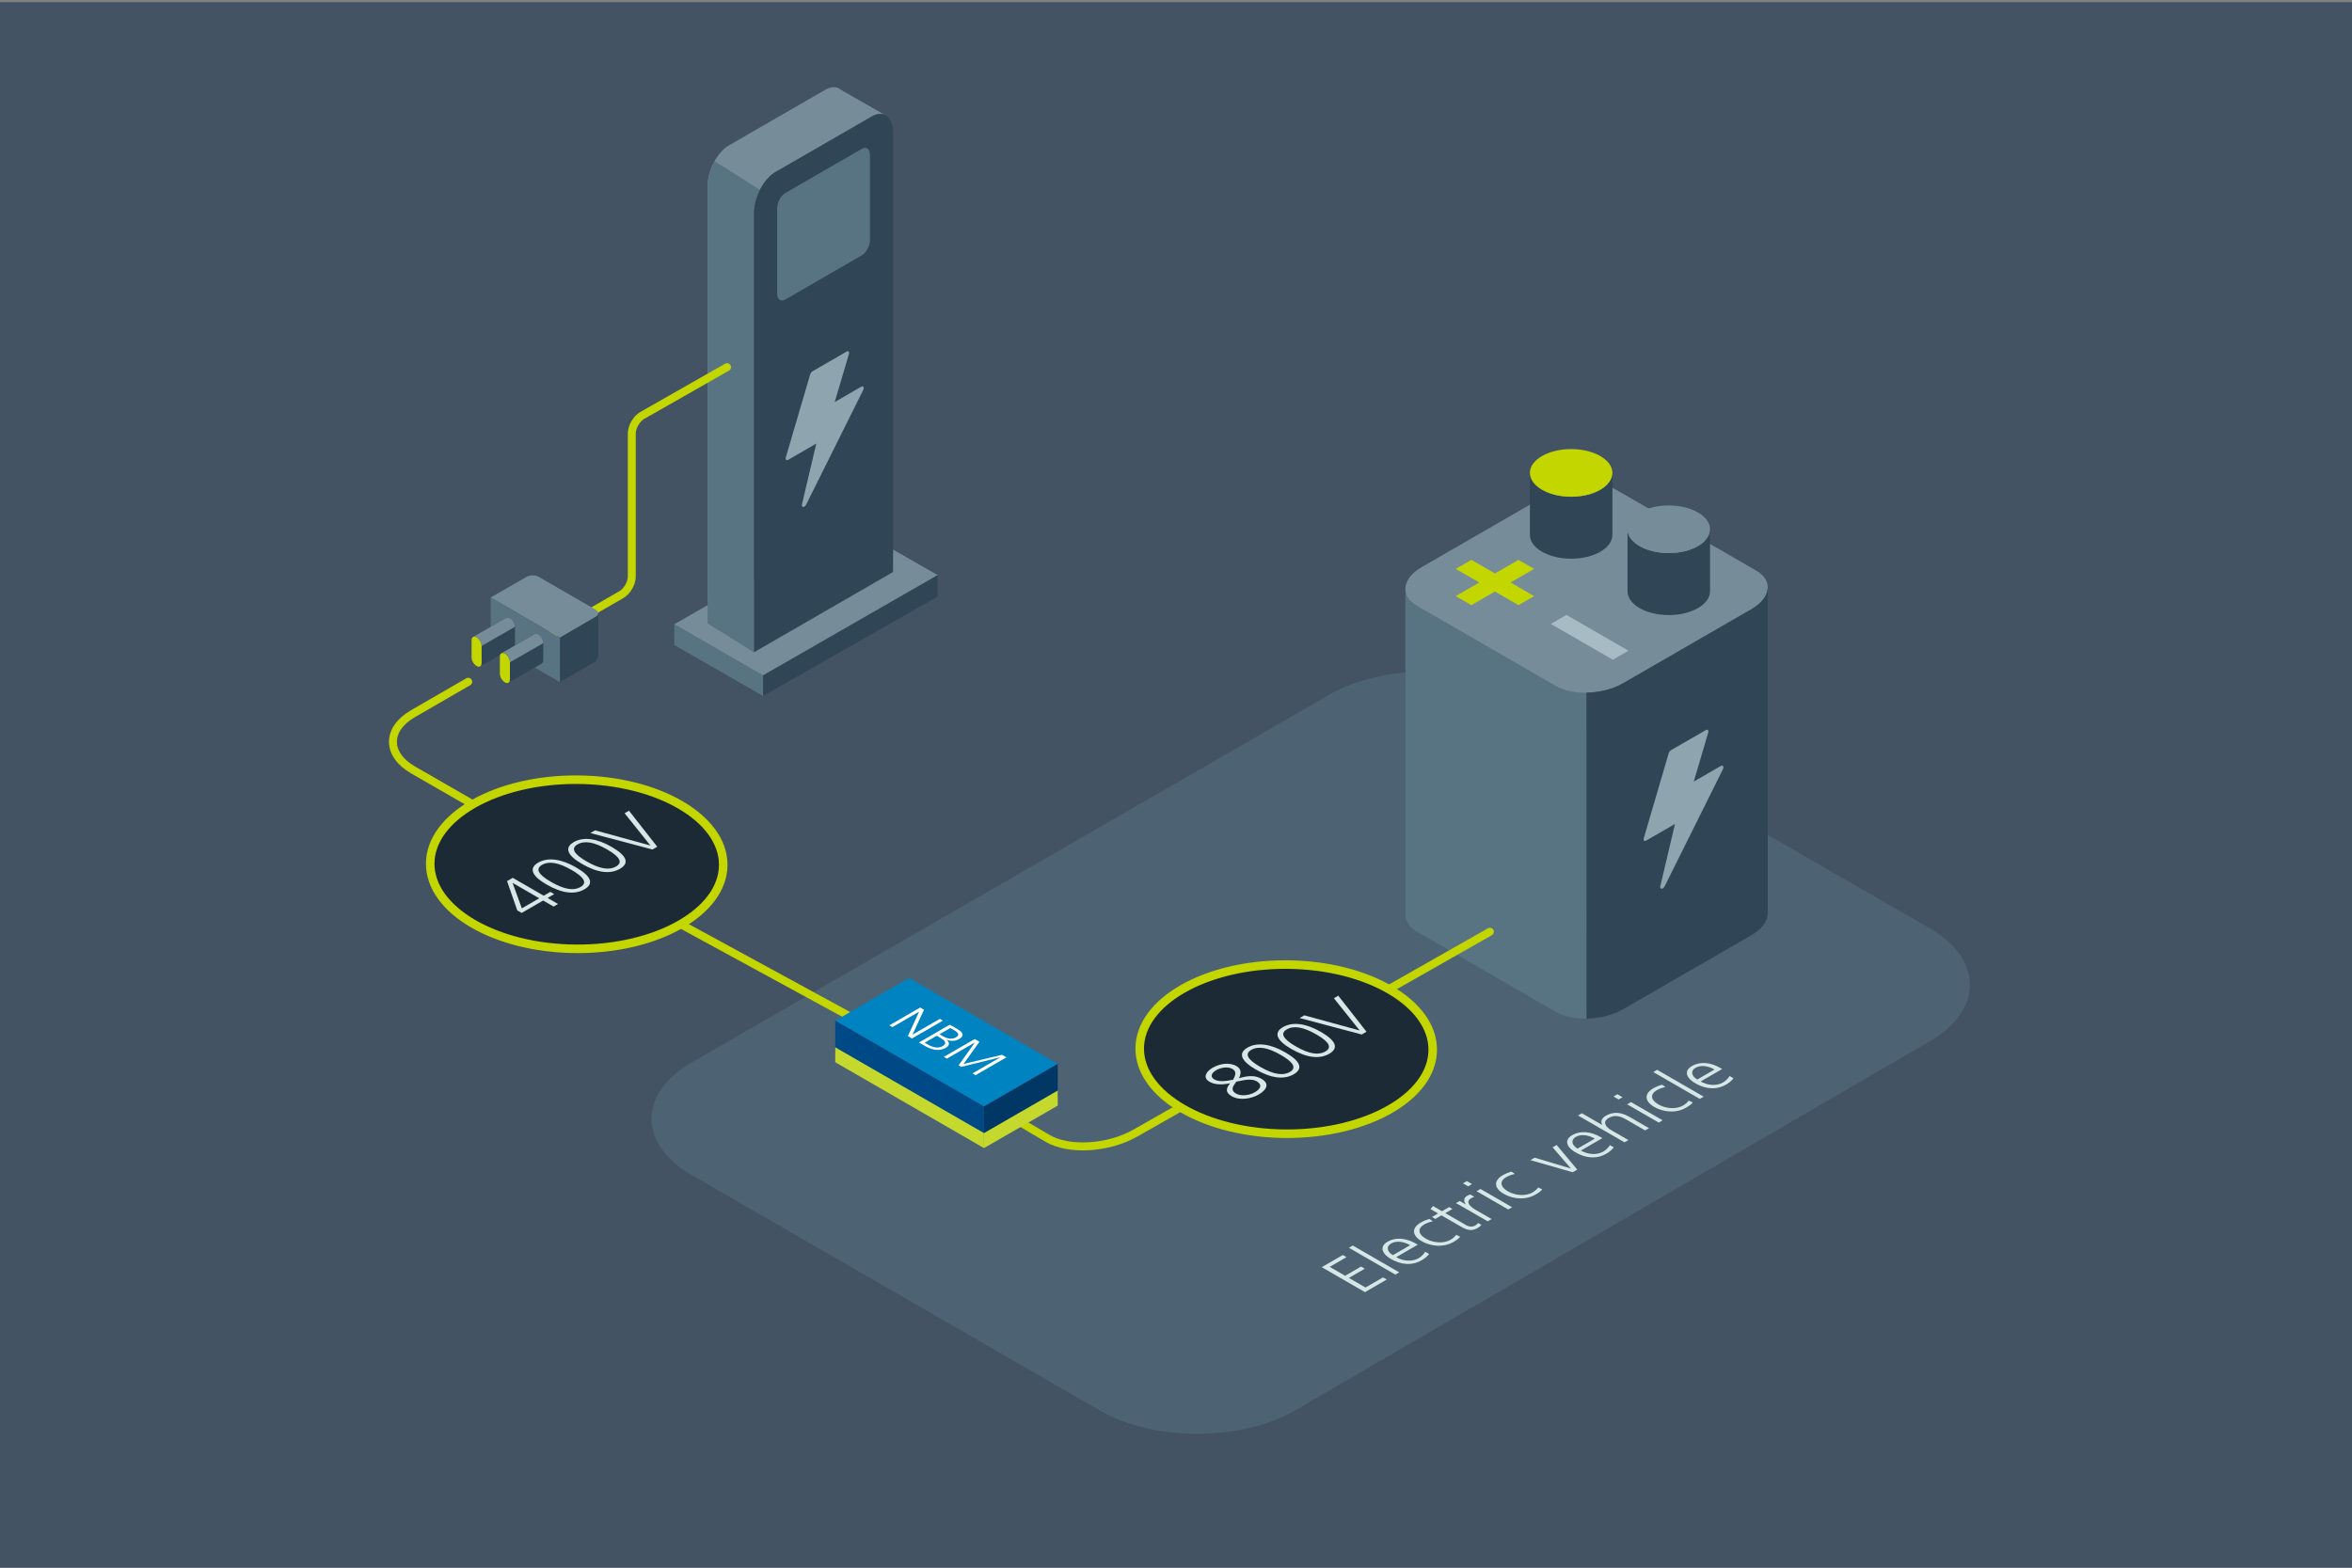 <svg id="Layer_1" data-name="Layer 1" xmlns="http://www.w3.org/2000/svg" viewBox="0 0 3673.7 2449.13"><rect x="0" y="0" width="3673.7" height="2449.13" fill="#808080" stroke="none"/><defs><style>.cls-1{fill:#435363;}.cls-2{fill:#4d6373;}.cls-12,.cls-3,.cls-7,.cls-9{fill:none;}.cls-12,.cls-13,.cls-3,.cls-9{stroke:#c4d600;stroke-linecap:round;}.cls-12,.cls-3{stroke-miterlimit:10;}.cls-3,.cls-9{stroke-width:12.42px;}.cls-4{fill:#587382;}.cls-5{fill:#768d99;}.cls-6{fill:#304657;}.cls-8{fill:#c4d600;}.cls-13,.cls-9{stroke-linejoin:round;}.cls-10{fill:#0e8d45;}.cls-11{fill:#8ea4ae;}.cls-12{stroke-width:12.42px;}.cls-13{fill:#1c2a36;stroke-width:13.34px;}.cls-14{fill:#d6e7e7;}.cls-15{fill:#a6bbc3;}.cls-16{fill:#0083c1;}.cls-17{fill:#004987;}.cls-18{fill:#003764;}.cls-19{fill:#c4d82e;}.cls-20{fill:#fff;}</style></defs><rect class="cls-1" y="3.34" width="3673.7" height="2449.13"/><path class="cls-2" d="M2023,2203.27c-83.69,48.68-220.78,48.92-304.64.54l-637.86-368c-83.86-48.38-83.86-127.55,0-175.94l996-574.6c83.86-48.38,221.09-48.38,305,0L3014,1450.19c83.86,48.38,84,127.79.31,176.47Z"/><path class="cls-3" d="M731.32,1065.1l-86.14,49.78c-41.91,24.23-41.88,63.81.08,88L790,1286.16"/><polygon class="cls-4" points="1053.26 1007.73 1191.91 1087.3 1191.91 1055.19 1053.26 975.22 1053.26 1007.73"/><polygon class="cls-5" points="1325.8 819.05 1053.26 975.22 1191.91 1055.19 1464.63 898.52 1325.8 819.05"/><polygon class="cls-6" points="1464.63 931.93 1191.91 1087.3 1191.91 1055.19 1464.63 898.52 1464.63 931.93"/><path class="cls-7" d="M1289,871.11l-150.19,86.71c-18.57,10.72-33.62-.66-33.62-25.41V291.23c0-24.76,15-53.52,33.62-64.24L1289,140.28c18.57-10.72,33.62.66,33.62,25.41V806.87C1322.58,831.63,1307.53,860.39,1289,871.11Z"/><path class="cls-5" d="M1177.63,333.07c0-24.75,15-53.51,33.61-64.23l150.2-86.72c8.12-4.69,15.57-5.15,21.38-2.11l-69.21-39.61a17,17,0,0,0-5.71-3.27h0c-5.39-1.79-11.9-.9-18.92,3.15L1138.77,227c-18.57,10.72-33.62,39.48-33.62,64.24V932.41c0,24.75,15,36.13,33.62,25.41l38.86-22.43Z"/><path class="cls-8" d="M1383,180.11h0l-.1-.05Z"/><path class="cls-4" d="M1177.63,333.07h0l-.34-.22.34.12c0-12,3.6-25,9.4-36.4l-70.91-44.81c-6.17,11.07-10.23,23.94-10.87,36.1V974l72.38,45.06Z"/><path class="cls-9" d="M1135.6,573.61,1003.21,649c-9,5.14-16.39,17.83-16.39,28.2V900.72c0,10.38-7.35,23.1-16.34,28.28l-145.65,83.84"/><path class="cls-5" d="M930.7,952.71,841.3,901.1c-5.16-3-13.52-3-18.67,0l-56.16,32.33,108.08,62.79,56.15-32.73C935.86,960.52,935.86,955.69,930.7,952.71Z"/><path class="cls-10" d="M775.36,949.78h-.05a4.6,4.6,0,0,1,.05.64Z"/><path class="cls-6" d="M934.57,1024V958.12c0,2-1.3,3.89-3.87,5.37l-56.15,32.73h0v69.48L930.7,1033c2.63-5,3.92-7,3.86-9Z"/><polygon class="cls-4" points="874.54 1065.7 766.47 1002.91 766.47 933.43 874.53 996.22 874.54 1065.7"/><path class="cls-6" d="M804.38,1006.08v-27c0-5-3.52-11-7.85-13.53-2.14-1.24-4.08-1.37-5.5-.59H791l-52,30-.37.22h-.06c-1.26.87-2,2.55-2,4.87V1027c0,5,3.51,11,7.85,13.53,2.21,1.28,4.21,1.38,5.63.52h0l52.13-30,.09-.2c1.29-.84,2.09-2.48,2.12-4.79h0Z"/><path class="cls-6" d="M848.58,1031.6v-.12h0v-26.84c0-5-3.52-11-7.85-13.53-2.14-1.24-4.09-1.38-5.5-.6h-.06l-51.94,30-.37.22h-.07c-1.26.87-2,2.54-2,4.87v26.84c0,5,3.51,11,7.85,13.53,2.21,1.28,4.2,1.38,5.63.52h0l52.13-30,.09-.2c1.29-.83,2.09-2.48,2.12-4.78h0Z"/><path class="cls-5" d="M796.53,965.58c-2.14-1.24-4.08-1.37-5.5-.59H791l-52,30-.11.07c1.42-.78,3.35-.65,5.5.59,4.33,2.5,7.84,8.55,7.84,13.52l52.14-30v-.07C804.38,974.14,800.86,968.08,796.53,965.58Z"/><path class="cls-5" d="M840.82,991.1c-2.15-1.24-4.09-1.38-5.5-.6h-.06l-51.93,30-.12.07c1.42-.78,3.36-.65,5.5.58,4.33,2.51,7.85,8.56,7.85,13.53l52.13-30v-.07A17.39,17.39,0,0,0,840.82,991.1Z"/><path class="cls-8" d="M744.4,995.68c-4.34-2.51-7.85-.5-7.85,4.47V1027c0,5,3.51,11,7.85,13.53s7.85.5,7.85-4.47v-26.84C752.25,1004.24,748.73,998.18,744.4,995.68Z"/><path class="cls-8" d="M788.6,1021.19c-4.34-2.5-7.85-.49-7.85,4.48v26.84c0,5,3.51,11,7.85,13.53s7.84.5,7.84-4.47v-26.84C796.44,1029.76,792.93,1023.7,788.6,1021.19Z"/><path class="cls-6" d="M1394.91,893.63l-217.28,125.45v-686c0-24.75,15-53.51,33.61-64.23l150.2-86.72c18.57-10.72,33.62.66,33.62,25.42V848.72Z"/><path class="cls-11" d="M1345.21,604.16l-41.4,23.91,22.07-74.79c1-3.46-.82-5.55-3.53-4L1269,580.12a8.48,8.48,0,0,0-3.53,4.77l-38,129.49c-1,3.46.82,5.53,3.52,4l44-25.4-22.34,94.89c-1.25,5.34,4,5.51,6.61.22l88.88-178.51C1350.19,605.54,1348.41,602.32,1345.21,604.16Z"/><path class="cls-4" d="M1346.21,398.83,1226.47,468c-7,4-12.61-.25-12.61-9.53V325.72c0-9.28,5.65-20.07,12.61-24.09l119.74-69.13c7-4,12.61.25,12.61,9.53V374.75C1358.82,384,1353.17,394.81,1346.21,398.83Z"/><line class="cls-12" x1="1063.08" y1="1443.84" x2="1349.02" y2="1599.62"/><ellipse class="cls-13" cx="900.81" cy="1350.2" rx="132.12" ry="228.84" transform="translate(-454.24 2243.69) rotate(-89.69)"/><path class="cls-14" d="M864.71,1416.28l-16.33-9.42-33.56,19.37-6.9-4L792,1376.52l8.87-5.12,48.37,27.93,10.38-6,6.09,3.51-10.38,6,16.32,9.43Zm-63.79-36.82-.2.11,14.37,39.49,27.21-15.71Z"/><path class="cls-14" d="M853.66,1381.8c-23.12-13.35-28.14-25.44-13-34.17s36.06-5.83,59.18,7.52c23.62,13.64,28.34,25.32,13,34.17S877.49,1395.56,853.66,1381.8Zm39.2-22.64c-20.38-11.76-35.36-14.24-46.24-8-10.38,6-6.7,14.64,14,26.58,21.4,12.36,36,13.9,46.14,8S914.06,1371.4,892.86,1359.16Z"/><path class="cls-14" d="M909.17,1349.75c-23.12-13.35-28.14-25.44-13-34.17s36.06-5.83,59.18,7.52c23.63,13.64,28.34,25.32,13,34.17S933,1363.51,909.17,1349.75Zm39.2-22.64c-20.38-11.76-35.35-14.24-46.24-8-10.38,6-6.69,14.64,14,26.58,21.4,12.36,36,13.9,46.14,8S969.57,1339.35,948.37,1327.11Z"/><path class="cls-14" d="M1019.1,1327.15l-97-25.74,7.36-4.25,86.46,23.74-40.3-50.39,6.85-4,44.08,56.29Z"/><path class="cls-7" d="M2430.45,1581l-217.34-125.48c-26.76-15.45-23.37-42.68,7.53-60.52L2421,1279.34c30.9-17.84,78.07-19.79,104.82-4.34l217.34,125.48c26.76,15.45,23.37,42.68-7.52,60.52l-200.33,115.65C2504.38,1594.49,2457.21,1596.45,2430.45,1581Z"/><path class="cls-4" d="M2430.45,1071.67,2213.11,946.19c-12.51-7.22-18.42-17-18-27.22h0v509h0c-.52,10.31,5.38,20.23,18,27.52L2430.45,1581c12.63,7.29,29.8,10.7,47.67,10.4V1082.07C2460.25,1082.37,2443.08,1079,2430.45,1071.67Z"/><path class="cls-5" d="M2430.45,1072,2213.11,946.48c-26.76-15.44-23.37-42.68,7.53-60.51L2421,770.31c30.9-17.84,78.07-19.79,104.82-4.35l217.34,125.49c26.76,15.44,23.37,42.68-7.52,60.51l-200.33,115.66C2504.38,1085.46,2457.21,1087.41,2430.45,1072Z"/><path class="cls-6" d="M2761.13,918.67c-.58,11.54-9.22,23.58-25.53,33l-200.33,115.65c-16.31,9.42-37.16,14.41-57.15,14.75V1591.4c20-.34,40.84-5.33,57.15-14.75L2735.6,1461c16.31-9.42,25-21.46,25.53-33h0V918.67Z"/><path class="cls-11" d="M2687.88,1196.6l-42.31,24.4,22.55-76.41c1.05-3.54-.84-5.67-3.6-4.07L2610,1172a8.71,8.71,0,0,0-3.61,4.87l-38.78,132.3c-1,3.54.84,5.65,3.6,4.06l45-26-22.81,97c-1.29,5.46,4.06,5.64,6.75.23l90.81-182.4C2693,1198,2691.14,1194.71,2687.88,1196.6Z"/><path class="cls-6" d="M2606.52,864.06c-35.58,0-64.43-16.67-64.43-37.21V923.7c0,20.56,28.85,37.21,64.43,37.21S2671,944.26,2671,923.7V826.85C2671,847.39,2642.11,864.06,2606.52,864.06Z"/><path class="cls-5" d="M2606.52,864.06c-35.58,0-64.43-16.67-64.43-37.21s28.85-37.2,64.43-37.2S2671,806.3,2671,826.85,2642.11,864.06,2606.52,864.06Z"/><path class="cls-6" d="M2454.06,776c-35.59,0-64.44-16.66-64.44-37.21v96.86c0,20.55,28.85,37.2,64.44,37.2s64.43-16.65,64.43-37.2V738.82C2518.49,759.37,2489.64,776,2454.06,776Z"/><path class="cls-8" d="M2454.06,776c-35.59,0-64.44-16.66-64.44-37.21s28.85-37.2,64.44-37.2,64.43,16.66,64.43,37.2S2489.64,776,2454.06,776Z"/><path class="cls-8" d="M2273.81,931.27,2310.6,910l-36.79-21.24,24.39-14.09,36.8,21.24,36.79-21.24,24.39,14.09L2359.39,910l36.79,21.24-24.39,14.09L2335,924.12l-36.8,21.24Z"/><path class="cls-15" d="M2422.33,974.76l24.4-14.08,96.82,55.89-24.4,14.09Z"/><path class="cls-3" d="M1576.12,1743l60.12,35.43c33.07,19.49,94.56,15.87,136.65-8l554.21-314.78"/><path class="cls-14" d="M2132.05,2018.64l-67.57-39,32.9-19,5.81,3.35-26.26,15.16,24.1,13.92,24.92-14.38,5.81,3.35-24.92,14.38,26,15,27.42-15.83,5.81,3.35Z"/><path class="cls-14" d="M2179.49,1991.25l-72.61-41.92,6.06-3.5,72.61,41.92Z"/><path class="cls-14" d="M2232.19,1959a39,39,0,0,1-11.62,9.84c-14.33,8.28-31.13,7.69-48.07-2.09-14.91-8.61-17.67-19.65-5.17-26.86,12.22-7.06,28.34-6.19,44.51,3.14l2.61,1.51L2180.88,1964c11.91,6.77,25.52,7.07,35,1.57,4.33-2.5,9-7.34,10.08-10.06Zm-29.6-13.65c-10.94-6.2-22-7.11-29.74-2.61s-6.78,12.41,2.8,18.17Z"/><path class="cls-14" d="M2280.78,1932.1c-2.68,3.22-6.43,5.72-10.76,8.22-16.07,9.28-35.86,6.51-49.42-1.31-15.68-9.06-15.65-20.81-1.6-28.92a59.27,59.27,0,0,1,13.77-5.72l5.32,3.63a48.08,48.08,0,0,0-13.1,4.66c-11.73,6.78-9.66,15.64,2.25,22.51,10.84,6.27,27.07,8.19,38.42,1.63a30.48,30.48,0,0,0,8.83-7.67Z"/><path class="cls-14" d="M2314,1913.38a21.7,21.7,0,0,1-6.06,5.06c-8.94,5.17-16.09,3.59-25.77-2l-30.69-17.72-9.62,5.56-5.23-3,9.62-5.55-11.91-6.88,3.93-4.73,14,8.11,11.16-6.45,5.23,3-11.16,6.45,31.94,18.44c5,2.91,10.16,3.53,14.68.92a13.42,13.42,0,0,0,4.42-3.89Z"/><path class="cls-14" d="M2323.7,1908l-42.5-24.53c-1.26-.73-4.36-2.41-7.26-3.75l6.06-3.5,9.49,5.48.19-.11c-4.09-5.58-3.34-10.37,2-13.43a30.25,30.25,0,0,1,4.81-2.11l6.39,3.69a25,25,0,0,0-4.91,2.17c-9.33,5.38-2.43,12.81,7.54,18.56l24.3,14Z"/><path class="cls-14" d="M2293.19,1853.39l-8.13-4.69,6.06-3.5,8.13,4.69Zm62.54,36.11-49.37-28.5,6.06-3.5,49.37,28.51Z"/><path class="cls-14" d="M2408.93,1858.11c-2.69,3.23-6.44,5.73-10.77,8.23-16.06,9.28-35.86,6.51-49.42-1.32-15.68-9-15.65-20.81-1.6-28.92a59.67,59.67,0,0,1,13.77-5.71l5.33,3.63a48.08,48.08,0,0,0-13.1,4.66c-11.74,6.78-9.66,15.64,2.24,22.51,10.85,6.26,27.07,8.19,38.42,1.63a30.65,30.65,0,0,0,8.84-7.67Z"/><path class="cls-14" d="M2456.46,1831.34l-66-18.89,6.64-3.84,56.26,16.82.19-.11-28.46-32.87,6.35-3.66,32.16,38.44Z"/><path class="cls-14" d="M2520.61,1792.51a39,39,0,0,1-11.62,9.84c-14.33,8.28-31.13,7.69-48.07-2.09-14.91-8.61-17.67-19.64-5.17-26.86,12.22-7.06,28.34-6.19,44.51,3.14l2.61,1.51-33.57,19.38c11.91,6.77,25.52,7.07,35,1.57,4.33-2.5,9-7.33,10.08-10.06Zm-29.6-13.64c-10.94-6.21-22-7.12-29.74-2.62s-6.78,12.41,2.8,18.17Z"/><path class="cls-14" d="M2569.59,1766l-29.91-17.27c-10.94-6.31-19-6.77-27-2.16-10.19,5.88-5.23,13.75,4.45,19.34l26.34,15.2-6.06,3.5-72.61-41.92,6.06-3.5,31.56,18.22.19-.11c-3-5.19-.93-10.42,5.9-14.36,11.65-6.72,23.72-5.53,37.27,2.29l29.91,17.28Z"/><path class="cls-14" d="M2528.32,1717.64l-8.14-4.69,6.07-3.5,8.13,4.69Zm62.54,36.11-49.38-28.51,6.06-3.5,49.38,28.51Z"/><path class="cls-14" d="M2644.05,1722.37c-2.68,3.22-6.43,5.72-10.76,8.22-16.07,9.28-35.87,6.51-49.42-1.31-15.68-9.06-15.65-20.82-1.61-28.92a59.27,59.27,0,0,1,13.77-5.72l5.33,3.63a48.08,48.08,0,0,0-13.1,4.66c-11.73,6.78-9.66,15.64,2.25,22.51,10.84,6.26,27.06,8.19,38.42,1.63a30.63,30.63,0,0,0,8.83-7.67Z"/><path class="cls-14" d="M2654.93,1716.76l-72.61-41.92,6.06-3.5,72.61,41.92Z"/><path class="cls-14" d="M2707.63,1684.54a39,39,0,0,1-11.62,9.84c-14.33,8.27-31.13,7.69-48.07-2.09-14.91-8.61-17.67-19.65-5.16-26.87,12.21-7.05,28.33-6.19,44.5,3.15l2.61,1.51-33.57,19.38c11.91,6.76,25.52,7.07,35,1.57,4.33-2.5,9-7.34,10.08-10.07Zm-29.6-13.65c-10.94-6.21-22-7.12-29.74-2.62s-6.78,12.41,2.8,18.17Z"/><ellipse class="cls-13" cx="2009.01" cy="1639.05" rx="132.12" ry="228.84" transform="translate(359.11 3639.15) rotate(-89.69)"/><path class="cls-14" d="M1970.54,1685.5c13.28,7.67,7.67,17.35-4.52,24.39-11.19,6.46-29.27,10.11-42.25,2.61-8.92-5.15-10-11-2.43-20.14-13.53,2.78-24.25,2.18-32.16-2.39-12-6.91-3.83-16.88,4.63-21.76,10.69-6.17,25.83-9.41,37.6-2.62,6.79,3.92,8.14,10.17,3.74,18.8C1951.8,1679.69,1961.51,1680.29,1970.54,1685.5Zm-45.48-15.5c-7.3-4.22-18.31-2.2-25.26,1.82-6.66,3.84-10.87,10-3.06,14.53,6.59,3.8,16.19,3.18,29.22.46C1931,1678.37,1930.64,1673.18,1925.06,1670Zm6.07,19.79-2.71,3.79c-4.41,6.06-4.69,10.91,2.2,14.89,8.22,4.74,21.45,2.49,29.31-2,9.07-5.24,12.17-11.94,3-17.21-8-4.63-19.42-1.9-28.1-.17Z"/><path class="cls-14" d="M1961.5,1670.81c-23.12-13.34-28.14-25.43-13-34.16s36.06-5.83,59.18,7.51c23.63,13.65,28.34,25.33,13,34.17S1985.33,1684.57,1961.5,1670.81Zm39.21-22.63c-20.39-11.77-35.36-14.25-46.25-8-10.38,6-6.69,14.64,14,26.58,21.4,12.35,36,13.9,46.15,8S2021.9,1660.42,2000.71,1648.18Z"/><path class="cls-14" d="M2017,1638.77c-23.12-13.35-28.14-25.44-13-34.17s36.06-5.83,59.18,7.52c23.63,13.64,28.34,25.32,13,34.16S2040.84,1652.52,2017,1638.77Zm39.21-22.64c-20.39-11.77-35.36-14.25-46.25-8-10.38,6-6.69,14.64,14,26.58,21.39,12.35,36,13.9,46.14,8s7.31-14.34-13.88-26.58Z"/><path class="cls-14" d="M2126.94,1616.16l-97-25.73,7.36-4.25,86.47,23.73-40.31-50.38,6.86-4,44.07,56.29Z"/><path class="cls-7" d="M1458.08,1539.15c-20.83-12-54.92-12-75.75,0l-153.42,88.57c-20.83,12-20.83,31.71,0,43.74l157.88,91.16c20.83,12,54.92,12,75.75,0L1616,1674.05c20.83-12,20.84-31.7,0-43.73Z"/><polygon class="cls-16" points="1652.13 1662.05 1536.93 1728.57 1304.6 1594.54 1420.01 1527.92 1652.13 1662.05"/><polygon class="cls-17" points="1304.6 1647 1304.6 1594.54 1536.93 1728.57 1536.93 1781.11 1304.6 1647"/><polygon class="cls-18" points="1652.13 1714.73 1652.13 1662.05 1536.93 1728.57 1536.93 1781.11 1652.13 1714.73"/><polygon class="cls-19" points="1304.6 1659.49 1304.6 1636.17 1536.93 1770.2 1536.93 1793.6 1304.6 1659.49"/><polygon class="cls-19" points="1652.13 1727.22 1652.13 1703.68 1536.93 1770.2 1536.93 1793.6 1652.13 1727.22"/><path class="cls-20" d="M1418.06,1618.65l17.48-37.94-.14-.08-41.6,24-4.76-2.75,48.23-27.85,6,3.47-17.9,38.66.14.08,42.43-24.5,4.76,2.75-48.23,27.85Z"/><path class="cls-20" d="M1435.33,1628.62l48.24-27.84,11.54,6.66c9.74,5.63,11.19,11.09,3.31,15.64-6.15,3.55-12.64,4-19.76,1.28l-.14.08c5.32,4.42,4.77,9-1.24,12.52-9.68,5.59-21.08,3.71-32.34-2.79Zm13.76,3.16c10,5.78,17.68,5.74,23.21,2.55,6.91-4,4.84-8.14-4.35-13.44l-4.84-2.8L1444.25,1629Zm23.63-12.93c8.7,5,15.61,4.55,20.73,1.6,5.46-3.15,3.94-6.9-2.49-10.62l-6.63-3.83-16.93,9.78Z"/><path class="cls-20" d="M1519,1676.9l43.46-25.09-.14-.08-61,15-4.08-2.36,25.36-35.54-.14-.08-43.46,25.09-4.77-2.75,48.23-27.85,7.4,4.27L1505,1662.14l60.11-14.28,6.85,4-48.23,27.84Z"/></svg>